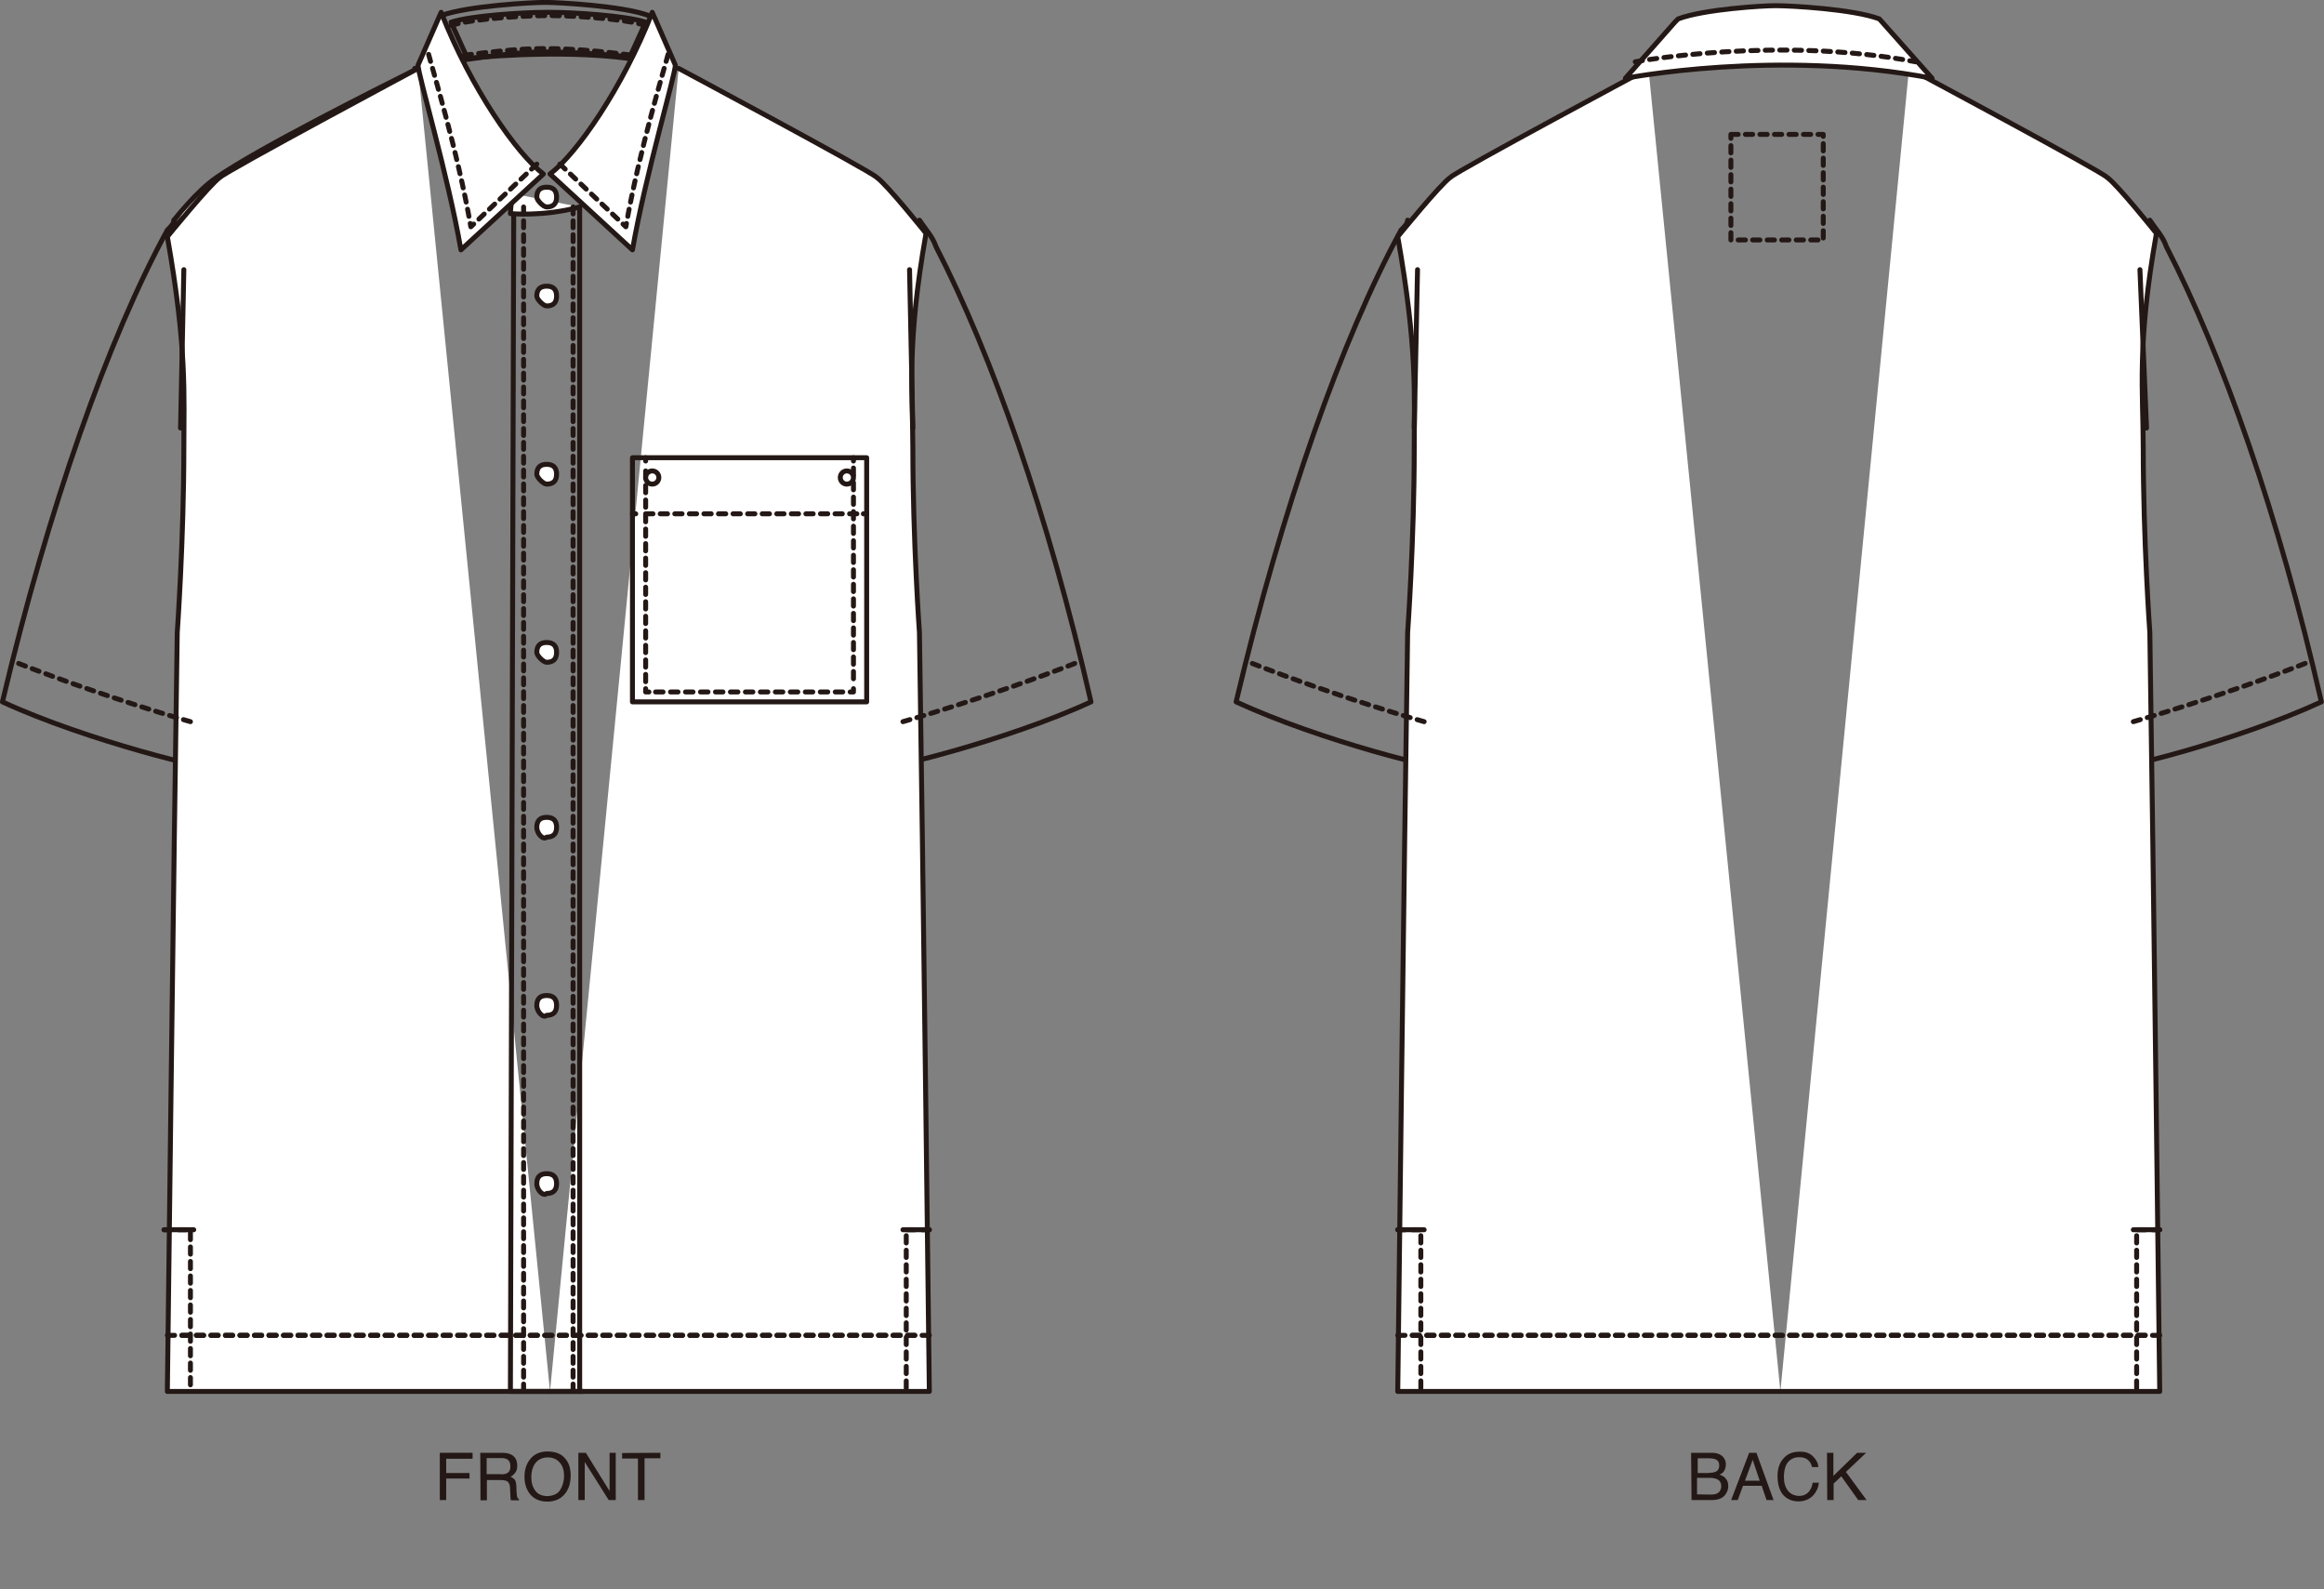 <?xml version="1.0" encoding="utf-8"?>
<!-- Generator: Adobe Illustrator 25.4.1, SVG Export Plug-In . SVG Version: 6.00 Build 0)  -->
<svg version="1.1" id="レイヤー_1" xmlns="http://www.w3.org/2000/svg" xmlns:xlink="http://www.w3.org/1999/xlink" x="0px"
	 y="0px" viewBox="0 0 1056.8 722.6" style="enable-background:new 0 0 1056.8 722.6;" xml:space="preserve">
<rect x="0" y="0" width="1056.8" height="722.6" fill="#808080" stroke="none"/>
<style type="text/css">
	.st0{fill:none;stroke:#231815;stroke-width:2.25;stroke-linecap:round;stroke-linejoin:round;stroke-miterlimit:10;}
	.st1{fill:#FFFFFF;stroke:#231815;stroke-width:2.25;stroke-linecap:round;stroke-linejoin:round;stroke-miterlimit:10;}
	
		.st2{fill:none;stroke:#231815;stroke-width:2.25;stroke-linecap:round;stroke-linejoin:round;stroke-miterlimit:10;stroke-dasharray:3.3,3.3;}
	.st3{fill:none;stroke:#231815;stroke-width:2.25;stroke-linecap:round;stroke-linejoin:round;}
	.st4{fill:none;stroke:#231815;stroke-width:2.25;stroke-linecap:round;stroke-linejoin:round;stroke-dasharray:3.312,3.312;}
	.st5{fill:none;stroke:#231815;stroke-width:2.25;stroke-linecap:round;stroke-linejoin:round;stroke-dasharray:3.304,3.304;}
	.st6{fill:none;stroke:#231815;stroke-width:2.25;stroke-linecap:round;stroke-linejoin:round;stroke-dasharray:3.405,3.405;}
	
		.st7{fill:none;stroke:#231815;stroke-width:2.25;stroke-linecap:round;stroke-linejoin:round;stroke-miterlimit:10;stroke-dasharray:3.148,3.148;}
	.st8{fill:#231815;}
</style>
<path class="st0" d="M1.1,319.1c21-88.5,48-165,75-214.5c1.5-1.5,3-3,3-4.5c0,0,36,70.5,36,91.5s3,24-4.5,73.5c-9,51-12,69-13.5,84
	C97.1,350.6,40.1,337.1,1.1,319.1z"/>
<path class="st0" d="M496.1,319.1c-19.5-85.5-45-157.5-70.5-207c-1.5-4.5-4.5-7.5-7.5-12c0,0-34.5,70.5-36,91.5c0,21-3,24,4.5,73.5
	c9,51,12,69,13.5,84C400.1,350.6,457.1,337.1,496.1,319.1z"/>
<path class="st0" d="M562.1,319.1c21-88.5,48-165,75-214.5c1.5-1.5,3-3,3-4.5c0,0,36,70.5,36,91.5s3,24-4.5,73.5
	c-9,51-12,69-13.5,84C656.6,350.6,601.1,337.1,562.1,319.1z"/>
<path class="st0" d="M1055.6,319.1c-19.5-85.5-45-157.5-70.5-207c-1.5-4.5-4.5-7.5-7.5-12c0,0-34.5,70.5-36,91.5c0,21-3,24,4.5,73.5
	c9,51,12,69,13.5,84C961.1,350.6,1016.6,337.1,1055.6,319.1z"/>
<path class="st1" d="M256.1,86.6"/>
<path class="st1" d="M79.1,100.1c0,0,10.5-13.5,19.5-19.5c19.5-13.5,73.5-40.5,94.5-51"/>
<path class="st1" d="M190.1,31.1c0,0-87,46.5-90,49.5c-4.5,3-24,27-24,27c9,51,7.5,72,7.5,96c0,42-3,84-3,84
	c-1.5,94.5-4.5,345-4.5,345h174"/>
<path class="st1" d="M256.1,86.6"/>
<line class="st0" x1="83.6" y1="122.6" x2="82.1" y2="194.6"/>
<path class="st1" d="M308.6,31.1c0,0,87,46.5,90,49.5c4.5,3,22.5,25.5,22.5,25.5c-9,51-6,72-6,97.5c0,42,3,84,3,84
	c1.5,94.5,4.5,345,4.5,345H250.1"/>
<line class="st0" x1="413.6" y1="122.6" x2="415.1" y2="194.6"/>
<path class="st1" d="M749.6,31.1c0,0-87,46.5-90,49.5c-4.5,3-24,27-24,27c9,51,7.5,72,7.5,96c0,42-3,84-3,84
	c-1.5,94.5-4.5,345-4.5,345h174"/>
<line class="st0" x1="644.6" y1="122.6" x2="643.1" y2="194.6"/>
<path class="st1" d="M868.1,31.1c0,0,87,46.5,90,49.5c4.5,3,22.5,25.5,22.5,25.5c-9,51-6,72-6,97.5c0,42,3,84,3,84
	c1.5,94.5,4.5,345,4.5,345H809.6"/>
<line class="st0" x1="973.1" y1="122.6" x2="976.1" y2="194.6"/>
<path class="st1" d="M802.1,86.6"/>
<path class="st1" d="M802.1,86.6"/>
<polygon class="st0" points="394.1,319.1 394.1,208.1 287.6,208.1 287.6,319.1 "/>
<path class="st0" d="M263.6,86.6"/>
<path class="st0" d="M254.6,85.1"/>
<path class="st0" d="M253.1,85.1"/>
<polyline class="st0" points="233.6,97.1 232.1,632.6 265.1,632.6 "/>
<line class="st0" x1="263.6" y1="94.1" x2="263.6" y2="632.6"/>
<path class="st1" d="M263.6,94.1c-16.5,4.5-31.5,3-31.5,3s0-4.5,1.5-9"/>
<path class="st0" d="M185.6,29.6"/>
<path class="st0" d="M194.6,92.6"/>
<path class="st0" d="M188.6,31.1c7.5-1.5,40.5-7.5,58.5-7.5h1.5c18,0,48,3,55.5,4.5"/>
<path class="st0" d="M745.1,29.6"/>
<path class="st0" d="M754.1,92.6"/>
<path class="st1" d="M853.1,17.6"/>
<path class="st1" d="M854.6,8.6c-12-4.5-40.5-6-46.5-6h-1.5c-4.5,0-31.5,1.5-43.5,6l-1.5,1.5l-22.5,25.5c0,0,69-13.5,139.5,0
	L854.6,8.6"/>
<path class="st1" d="M763.1,17.6"/>
<path class="st1" d="M296.6,5.6c-13.5,34.5-34.5,64.5-46.5,73.5l37.5,34.5c6-34.5,19.5-79.5,19.5-84L296.6,5.6z"/>
<path class="st1" d="M200.6,5.6c13.5,34.5,34.5,64.5,46.5,73.5l-37.5,34.5c-6-34.5-19.5-79.5-19.5-84L200.6,5.6z"/>
<path class="st0" d="M250.1,23.6"/>
<path class="st0" d="M304.1,28.1"/>
<path class="st0" d="M200.6,7.1c12-4.5,42-6,46.5-6h1.5c4.5,0,34.5,1.5,46.5,6"/>
<path class="st0" d="M193.1,28.1"/>
<path class="st0" d="M286.1,26.6l7.5-16.5c-9-3-33-4.5-43.5-4.5h-1.5c-10.5,0-34.5,1.5-43.5,4.5l7.5,16.5
	C211.1,26.6,253.1,22.1,286.1,26.6z"/>
<path class="st0" d="M248.6,25.1"/>
<g>
	<path class="st2" d="M211.1,25.1c12-1.5,24-3,36-3h1.5c13.5,0,27,1.5,39,3"/>
</g>
<line class="st2" x1="76.1" y1="607.1" x2="416.6" y2="607.1"/>
<g>
	<g>
		<line class="st3" x1="287.6" y1="233.6" x2="289.1" y2="233.6"/>
		<line class="st4" x1="293.6" y1="233.6" x2="391.1" y2="233.6"/>
		<line class="st3" x1="392.6" y1="233.6" x2="394.1" y2="233.6"/>
	</g>
</g>
<g>
	<g>
		<line class="st3" x1="293.6" y1="208.1" x2="293.6" y2="209.6"/>
		<line class="st5" x1="293.6" y1="214.1" x2="293.6" y2="311.6"/>
		<polyline class="st3" points="293.6,313.1 293.6,314.6 295.1,314.6 		"/>
		<line class="st6" x1="298.1" y1="314.6" x2="385.1" y2="314.6"/>
		<polyline class="st3" points="386.6,314.6 388.1,314.6 388.1,313.1 		"/>
		<line class="st5" x1="388.1" y1="308.6" x2="388.1" y2="211.1"/>
		<line class="st3" x1="388.1" y1="209.6" x2="388.1" y2="208.1"/>
	</g>
</g>
<line class="st7" x1="260.6" y1="94.1" x2="260.6" y2="632.6"/>
<line class="st7" x1="238.1" y1="94.1" x2="238.1" y2="632.6"/>
<path class="st2" d="M86.6,328.1c0,0-37.5-10.5-79.5-27"/>
<path class="st2" d="M254.6,74.6l30,28.5c6-34.5,18-73.5,19.5-79.5"/>
<path class="st2" d="M244.1,74.6l-30,28.5c-6-34.5-18-73.5-19.5-79.5"/>
<path class="st2" d="M293.6,11.6c-9-3-33-4.5-43.5-4.5h-1.5c-10.5,0-34.5,1.5-43.5,4.5"/>
<path class="st2" d="M743.6,28.1c0,0,64.5-12,127.5,0"/>
<polyline class="st2" points="74.6,559.1 86.6,559.1 86.6,631.1 "/>
<line class="st2" x1="422.6" y1="607.1" x2="80.6" y2="607.1"/>
<path class="st2" d="M410.6,328.1c0,0,37.5-10.5,79.5-27"/>
<polyline class="st2" points="422.6,559.1 412.1,559.1 412.1,631.1 "/>
<line class="st2" x1="635.6" y1="607.1" x2="977.6" y2="607.1"/>
<path class="st2" d="M647.6,328.1c0,0-37.5-10.5-79.5-27"/>
<polyline class="st2" points="635.6,559.1 646.1,559.1 646.1,631.1 "/>
<line class="st2" x1="982.1" y1="607.1" x2="641.6" y2="607.1"/>
<path class="st2" d="M970.1,328.1c0,0,37.5-10.5,79.5-27"/>
<polyline class="st2" points="982.1,559.1 971.6,559.1 971.6,631.1 "/>
<rect x="787.1" y="61.1" class="st2" width="42" height="48"/>
<line class="st0" x1="74.6" y1="559.1" x2="88.1" y2="559.1"/>
<line class="st0" x1="422.6" y1="559.1" x2="410.6" y2="559.1"/>
<line class="st0" x1="635.6" y1="559.1" x2="647.6" y2="559.1"/>
<line class="st0" x1="982.1" y1="559.1" x2="970.1" y2="559.1"/>
<path class="st1" d="M244.1,89.6c0-3,1.5-4.5,4.5-4.5s4.5,1.5,4.5,4.5s-1.5,4.5-4.5,4.5C247.1,94.1,244.1,91.1,244.1,89.6z"/>
<path class="st1" d="M244.1,134.6c0-3,1.5-4.5,4.5-4.5s4.5,1.5,4.5,4.5s-1.5,4.5-4.5,4.5C247.1,139.1,244.1,136.1,244.1,134.6z"/>
<path class="st1" d="M244.1,215.6c0-3,1.5-4.5,4.5-4.5s4.5,1.5,4.5,4.5s-1.5,4.5-4.5,4.5C247.1,220.1,244.1,217.1,244.1,215.6z"/>
<path class="st1" d="M244.1,296.6c0-3,1.5-4.5,4.5-4.5s4.5,1.5,4.5,4.5s-1.5,4.5-4.5,4.5C247.1,301.1,244.1,298.1,244.1,296.6z"/>
<path class="st1" d="M244.1,376.1c0-3,1.5-4.5,4.5-4.5s4.5,1.5,4.5,4.5s-1.5,4.5-4.5,4.5C247.1,382.1,244.1,379.1,244.1,376.1z"/>
<path class="st1" d="M244.1,457.1c0-3,1.5-4.5,4.5-4.5s4.5,1.5,4.5,4.5s-1.5,4.5-4.5,4.5C247.1,463.1,244.1,460.1,244.1,457.1z"/>
<path class="st1" d="M244.1,538.1c0-3,1.5-4.5,4.5-4.5s4.5,1.5,4.5,4.5s-1.5,4.5-4.5,4.5C247.1,544.1,244.1,541.1,244.1,538.1z"/>
<circle class="st1" cx="296.6" cy="217.1" r="3"/>
<circle class="st1" cx="385.1" cy="217.1" r="3"/>
<g>
	<g>
		<path class="st8" d="M200,660.5h14.9v2.7h-12v6.5h10.6v2.5h-10.6v9.8H200V660.5z"/>
		<path class="st8" d="M218.4,660.5h9.8c1.6,0,2.9,0.2,4,0.7c2,0.9,3,2.6,3,5.1c0,1.3-0.2,2.3-0.8,3.1s-1.3,1.5-2.2,2
			c0.9,0.4,1.4,0.8,1.9,1.4c0.4,0.5,0.6,1.5,0.7,2.7l0.1,2.9c0.1,0.8,0.1,1.5,0.2,1.9c0.2,0.7,0.5,1.1,0.9,1.3v0.5h-3.6
			c-0.1-0.2-0.2-0.4-0.2-0.7c-0.1-0.3-0.1-0.9-0.1-1.7l-0.2-3.6c-0.1-1.4-0.6-2.3-1.5-2.8c-0.6-0.2-1.4-0.4-2.6-0.4h-6.4v9.2h-2.9
			L218.4,660.5L218.4,660.5z M227.8,670.3c1.4,0,2.4-0.2,3.2-0.8s1.1-1.5,1.1-3c0-1.5-0.6-2.6-1.6-3.1c-0.6-0.3-1.4-0.5-2.3-0.5
			h-6.9v7.3H227.8z"/>
		<path class="st8" d="M257.4,663.6c1.5,1.9,2.1,4.4,2.1,7.3c0,3.2-0.8,5.9-2.4,8c-1.9,2.5-4.7,3.8-8.2,3.8c-3.3,0-5.9-1.1-7.8-3.3
			c-1.7-2.1-2.6-4.8-2.6-8c0-2.9,0.7-5.4,2.2-7.5c1.8-2.6,4.6-4,8.2-4C252.8,659.9,255.6,661.1,257.4,663.6z M254.8,677.3
			c1.1-1.8,1.7-4,1.7-6.3c0-2.5-0.6-4.5-2-6.1c-1.3-1.5-3.1-2.3-5.4-2.3c-2.2,0-4.1,0.8-5.4,2.3s-2.1,3.8-2.1,6.8
			c0,2.4,0.6,4.4,1.8,6c1.2,1.7,3.1,2.5,5.8,2.5C251.8,680,253.7,679.1,254.8,677.3z"/>
		<path class="st8" d="M263,660.5h3.4l10.8,17.4v-17.4h2.8V682h-3.2l-10.9-17.3V682H263V660.5z"/>
		<path class="st8" d="M300.3,660.5v2.5h-7.2v19h-3v-18.9h-7.2v-2.5L300.3,660.5L300.3,660.5z"/>
	</g>
</g>
<g>
	<g>
		<path class="st8" d="M769,660.5h9.4c2.5,0,4.3,0.8,5.4,2.2c0.7,0.9,1,1.9,1,3.1c0,1.4-0.4,2.5-1.1,3.4c-0.4,0.5-1,0.9-1.8,1.2
			c1.1,0.4,2,0.9,2.5,1.4c1,1,1.5,2.2,1.5,3.9c0,1.4-0.5,2.6-1.3,3.8c-1.3,1.7-3.4,2.5-6.2,2.5h-9.2L769,660.5L769,660.5z
			 M777.3,669.6c1.2,0,2.2-0.2,2.9-0.5c1.1-0.5,1.6-1.5,1.6-2.9c0-1.4-0.6-2.3-1.8-2.8c-0.6-0.2-1.6-0.4-2.9-0.4H772v6.7H777.3z
			 M778.2,679.5c1.8,0,3.1-0.5,3.8-1.5c0.5-0.7,0.7-1.5,0.7-2.4c0-1.5-0.7-2.6-2.1-3.2c-0.8-0.3-1.8-0.5-3-0.5h-5.9v7.5L778.2,679.5
			L778.2,679.5z"/>
		<path class="st8" d="M795.4,660.5h3.3l7.8,21.5h-3.2l-2.2-6.5h-8.5l-2.4,6.5h-3L795.4,660.5z M800.2,673.2l-3.2-9.5l-3.5,9.5
			H800.2z"/>
		<path class="st8" d="M824.4,662.1c1.5,1.5,2.3,3,2.5,4.9H824c-0.3-1.4-1-2.5-1.9-3.3c-1-0.8-2.2-1.2-4-1.2c-2.1,0-3.8,0.8-5,2.2
			s-1.9,3.8-1.9,6.9c0,2.5,0.6,4.5,1.8,6.1c1.2,1.5,2.9,2.4,5.2,2.4c2.1,0,3.7-0.9,4.8-2.5c0.6-0.9,1-2,1.3-3.5h2.8
			c-0.2,2.2-1.1,4.1-2.5,5.7c-1.7,1.8-4,2.8-6.8,2.8c-2.5,0-4.5-0.8-6.2-2.2c-2.2-2-3.3-5.1-3.3-9.3c0-3.2,0.8-5.8,2.5-7.8
			c1.8-2.2,4.2-3.3,7.5-3.3C820.8,659.9,822.9,660.6,824.4,662.1z"/>
		<path class="st8" d="M830.8,660.5h2.9V671l10.8-10.5h4.1l-9.2,8.7l9.4,12.8H845l-7.7-10.8l-3.5,3.3v7.5h-2.9L830.8,660.5
			L830.8,660.5z"/>
	</g>
</g>
</svg>
